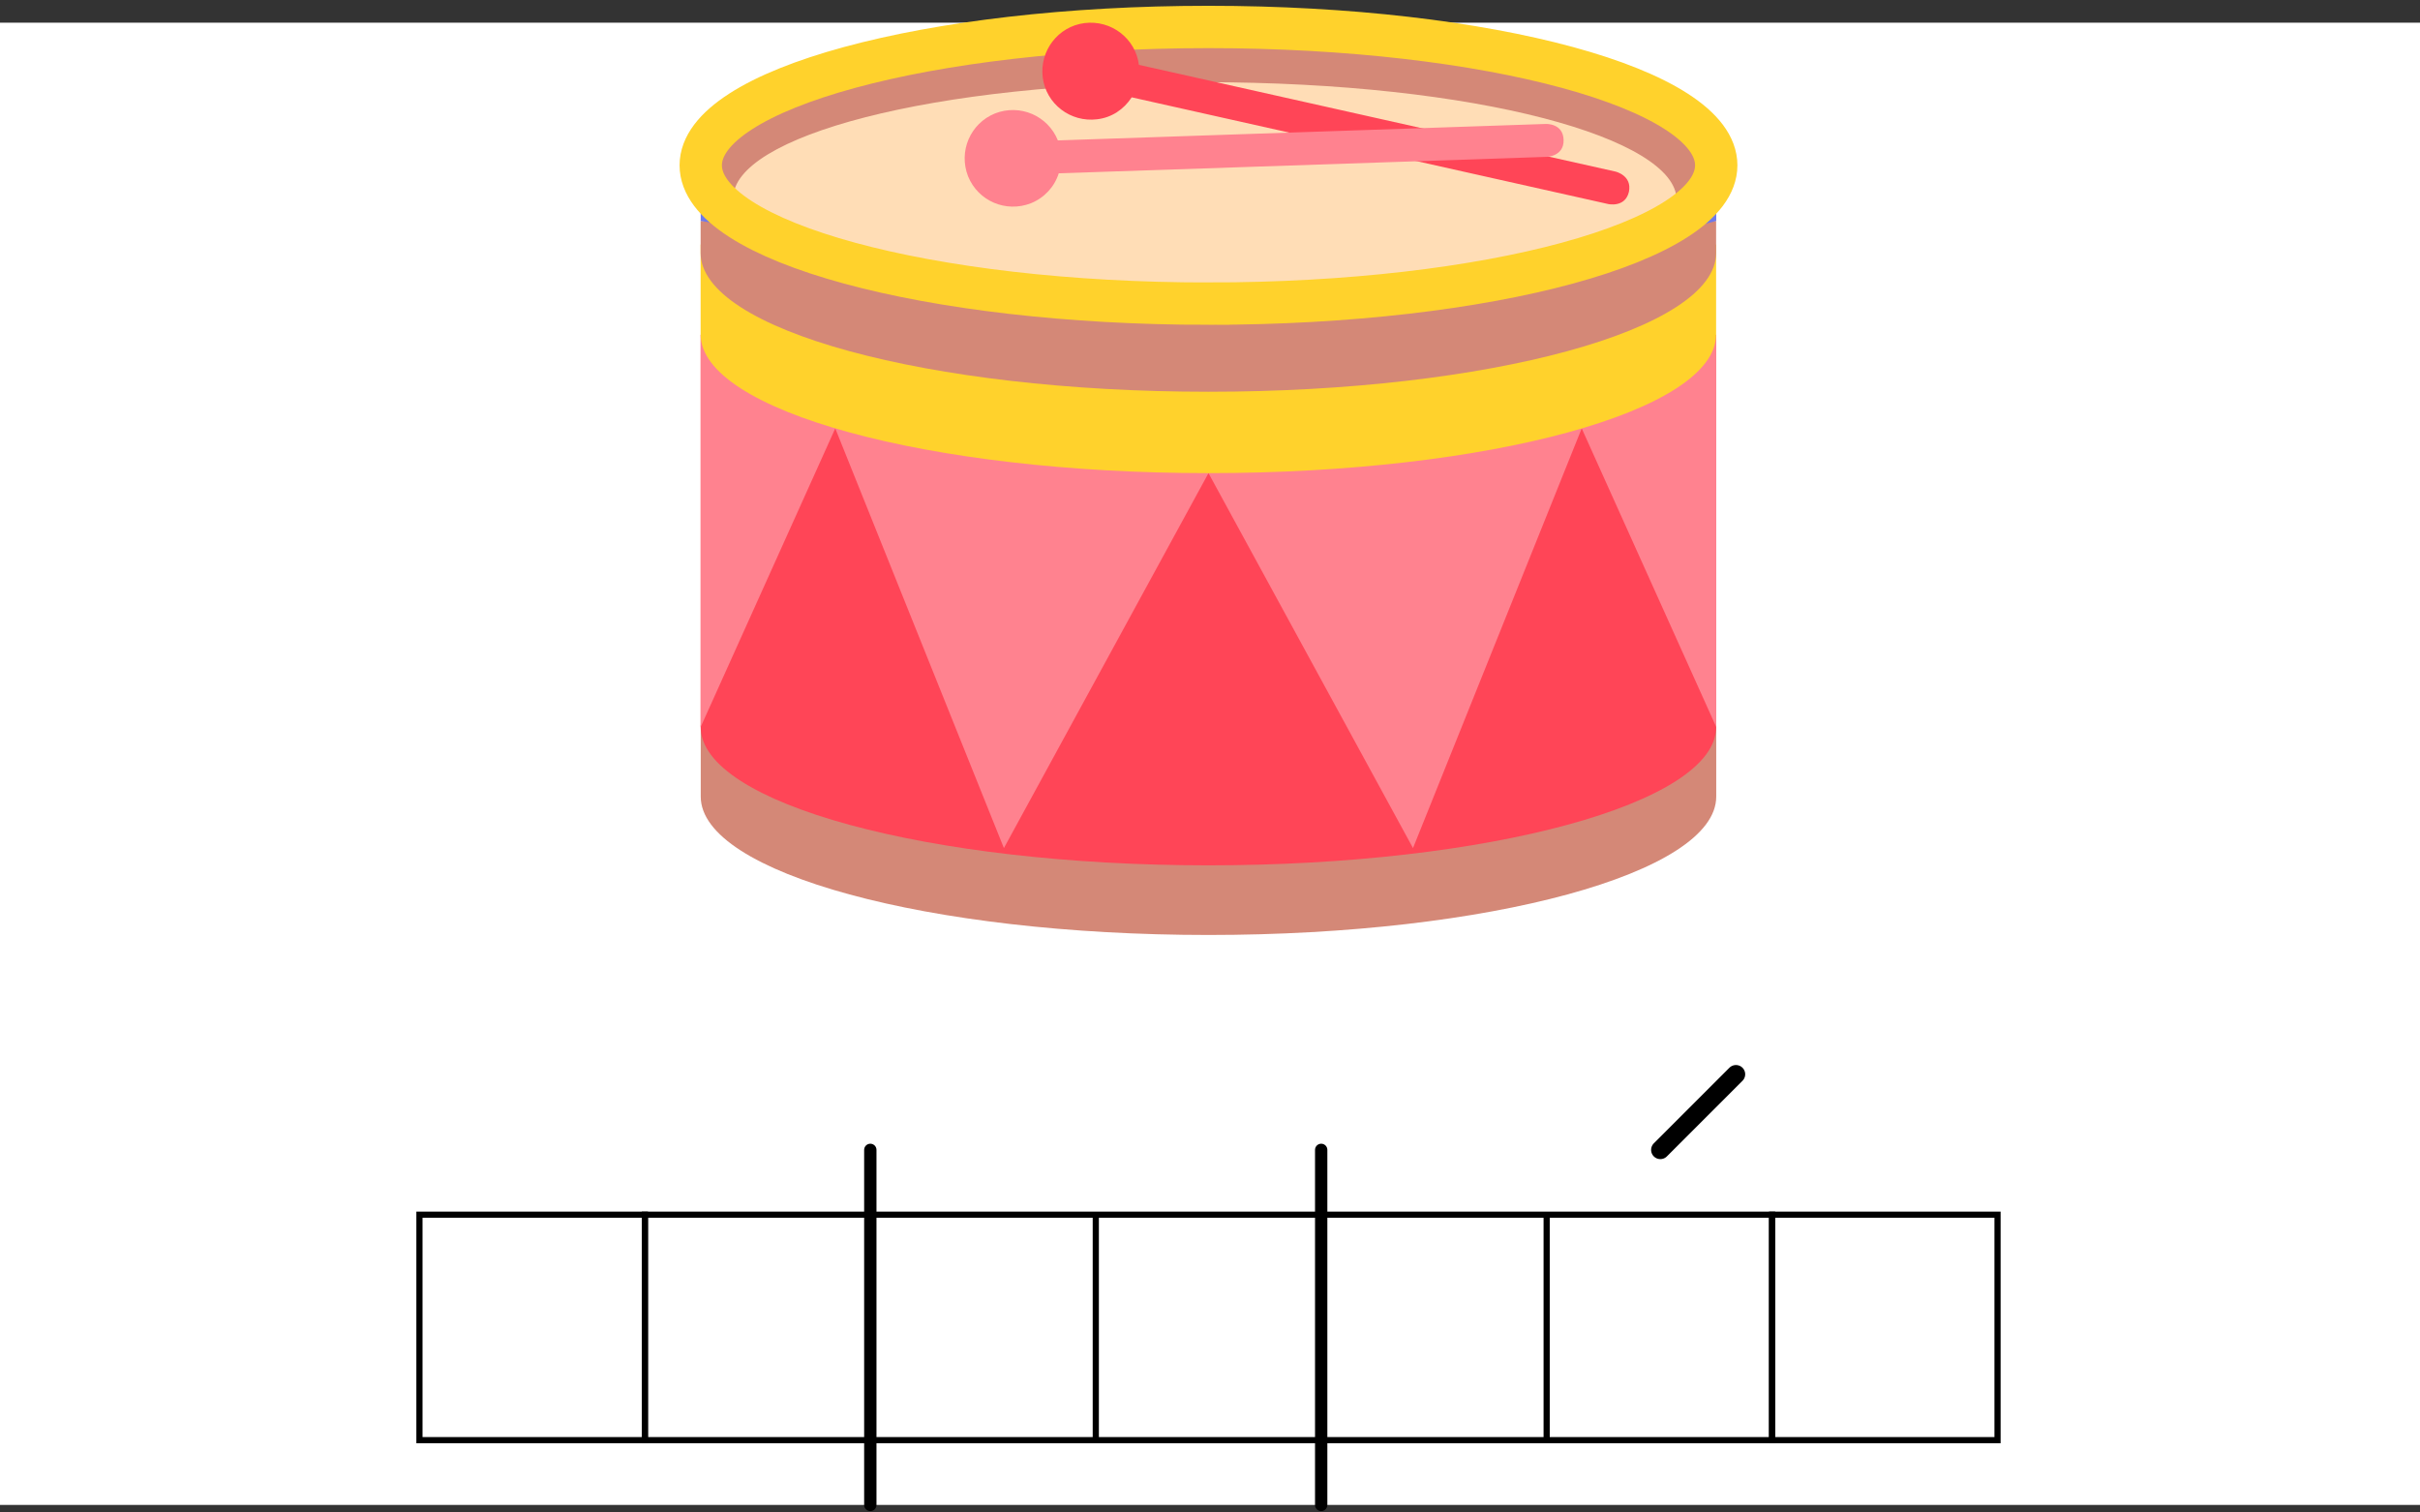 <svg xmlns="http://www.w3.org/2000/svg" width="320" height="200" fill="none"><rect width="100%" height="100%" fill="#333333" stroke="none"/><path fill="#fff" d="M0 3h320v196H0z"/><path stroke="#000" stroke-linecap="round" stroke-linejoin="round" stroke-miterlimit="10" stroke-width="2.444" d="m229.547 142.053-9.997 9.998"/><path stroke="#000" stroke-miterlimit="10" stroke-width=".815" d="M85.278 160.621H55.464v29.814h29.814v-29.814Z"/><path stroke="#000" stroke-miterlimit="10" stroke-width=".815" d="M115.084 160.621H85.27v29.814h29.814v-29.814Z"/><path stroke="#000" stroke-miterlimit="10" stroke-width=".815" d="M144.897 160.621h-29.814v29.814h29.814v-29.814ZM174.711 160.621h-29.814v29.814h29.814v-29.814Z"/><path stroke="#000" stroke-miterlimit="10" stroke-width=".815" d="M204.516 160.621h-29.814v29.814h29.814v-29.814ZM234.33 160.621h-29.814v29.814h29.814v-29.814Z"/><path stroke="#000" stroke-miterlimit="10" stroke-width=".815" d="M264.136 160.621h-29.814v29.814h29.814v-29.814Z"/><path stroke="#000" stroke-linecap="round" stroke-linejoin="round" stroke-miterlimit="10" stroke-width="1.63" d="M115.083 152.051V199M174.703 152.051V199"/><path fill="#D48877" d="M159.8 3.566c37.082 0 67.14 8.197 67.14 18.292 0 10.095-30.058 18.293-67.14 18.293s-67.14-8.198-67.14-18.293c-.008-10.095 30.05-18.292 67.14-18.292ZM226.94 105.341c0 10.096-30.058 18.293-67.14 18.293s-67.14-8.197-67.14-18.293v-9.484s34.295-8.865 67.14-8.865c32.405 0 67.14-29.61 67.14-29.61v47.959Z"/><path fill="#FF4557" d="M92.652 44.271v51.862c0 10.096 30.058 18.293 67.14 18.293 37.081 0 67.14-8.197 67.14-18.293V44.271H92.652Z"/><path fill="#FF828F" d="M159.8 59.5 92.652 44.27v51.862l17.795-39.485 22.301 55.496 27.052-49.58 27.043 49.58 22.309-55.496 17.788 39.485V44.271L159.8 59.5Z"/><path fill="#FFD22C" d="M224.764 32.334c-7.528-7.862-33.798-13.664-64.972-13.664-31.175 0-57.444 5.802-64.973 13.664h-2.175v11.88c0 10.096 30.058 18.35 67.14 18.35 37.081 0 67.14-8.197 67.14-18.35v-11.88h-2.16Z"/><path fill="#D48877" d="M225.098 29.215c-7.08-8.034-33.627-14.055-65.306-14.055-31.68 0-58.218 5.964-65.307 14.055h-1.841v4.237c0 10.153 30.058 18.35 67.14 18.35 37.081 0 67.14-8.197 67.14-18.35v-4.237h-1.826Z"/><path fill="#6F79E9" d="M92.652 21.857v7.358l4.962.839-4.962-8.197ZM226.94 21.857v7.358l-5.125 1.336 3.618-8.694h1.507Z"/><path fill="#FFDDB6" d="M159.132 10.867c36.357 0 62.569 7.471 62.569 15.563 0 8.09-26.212 13.72-62.569 13.72s-62.178-5.907-62.178-13.94c-.008-8.091 25.87-15.343 62.178-15.343Z"/><path stroke="#FFD22C" stroke-miterlimit="10" stroke-width="5.599" d="M159.8 40.15c37.08 0 67.14-8.19 67.14-18.292 0-10.103-30.06-18.292-67.14-18.292s-67.14 8.19-67.14 18.292c0 10.103 30.06 18.293 67.14 18.293Z"/><path fill="#FF4557" d="M213.618 22.688 150.601 8.576c-.448-3.512-3.683-5.964-7.195-5.524-3.512.448-5.964 3.682-5.524 7.194.448 3.512 3.683 5.965 7.194 5.525 1.899-.22 3.512-1.28 4.571-2.901l63.017 14.112s2.233.506 2.73-1.613c.448-2.175-1.776-2.68-1.776-2.68Z"/><path fill="#FF828F" d="m204.411 16.39-64.525 2.176c-1.336-3.292-5.019-4.848-8.311-3.569-3.292 1.336-4.848 5.02-3.569 8.311 1.337 3.292 5.02 4.848 8.311 3.569 1.785-.725 3.121-2.175 3.683-3.96l64.525-2.175s2.289-.058 2.232-2.233c-.057-2.233-2.346-2.119-2.346-2.119Z"/></svg>